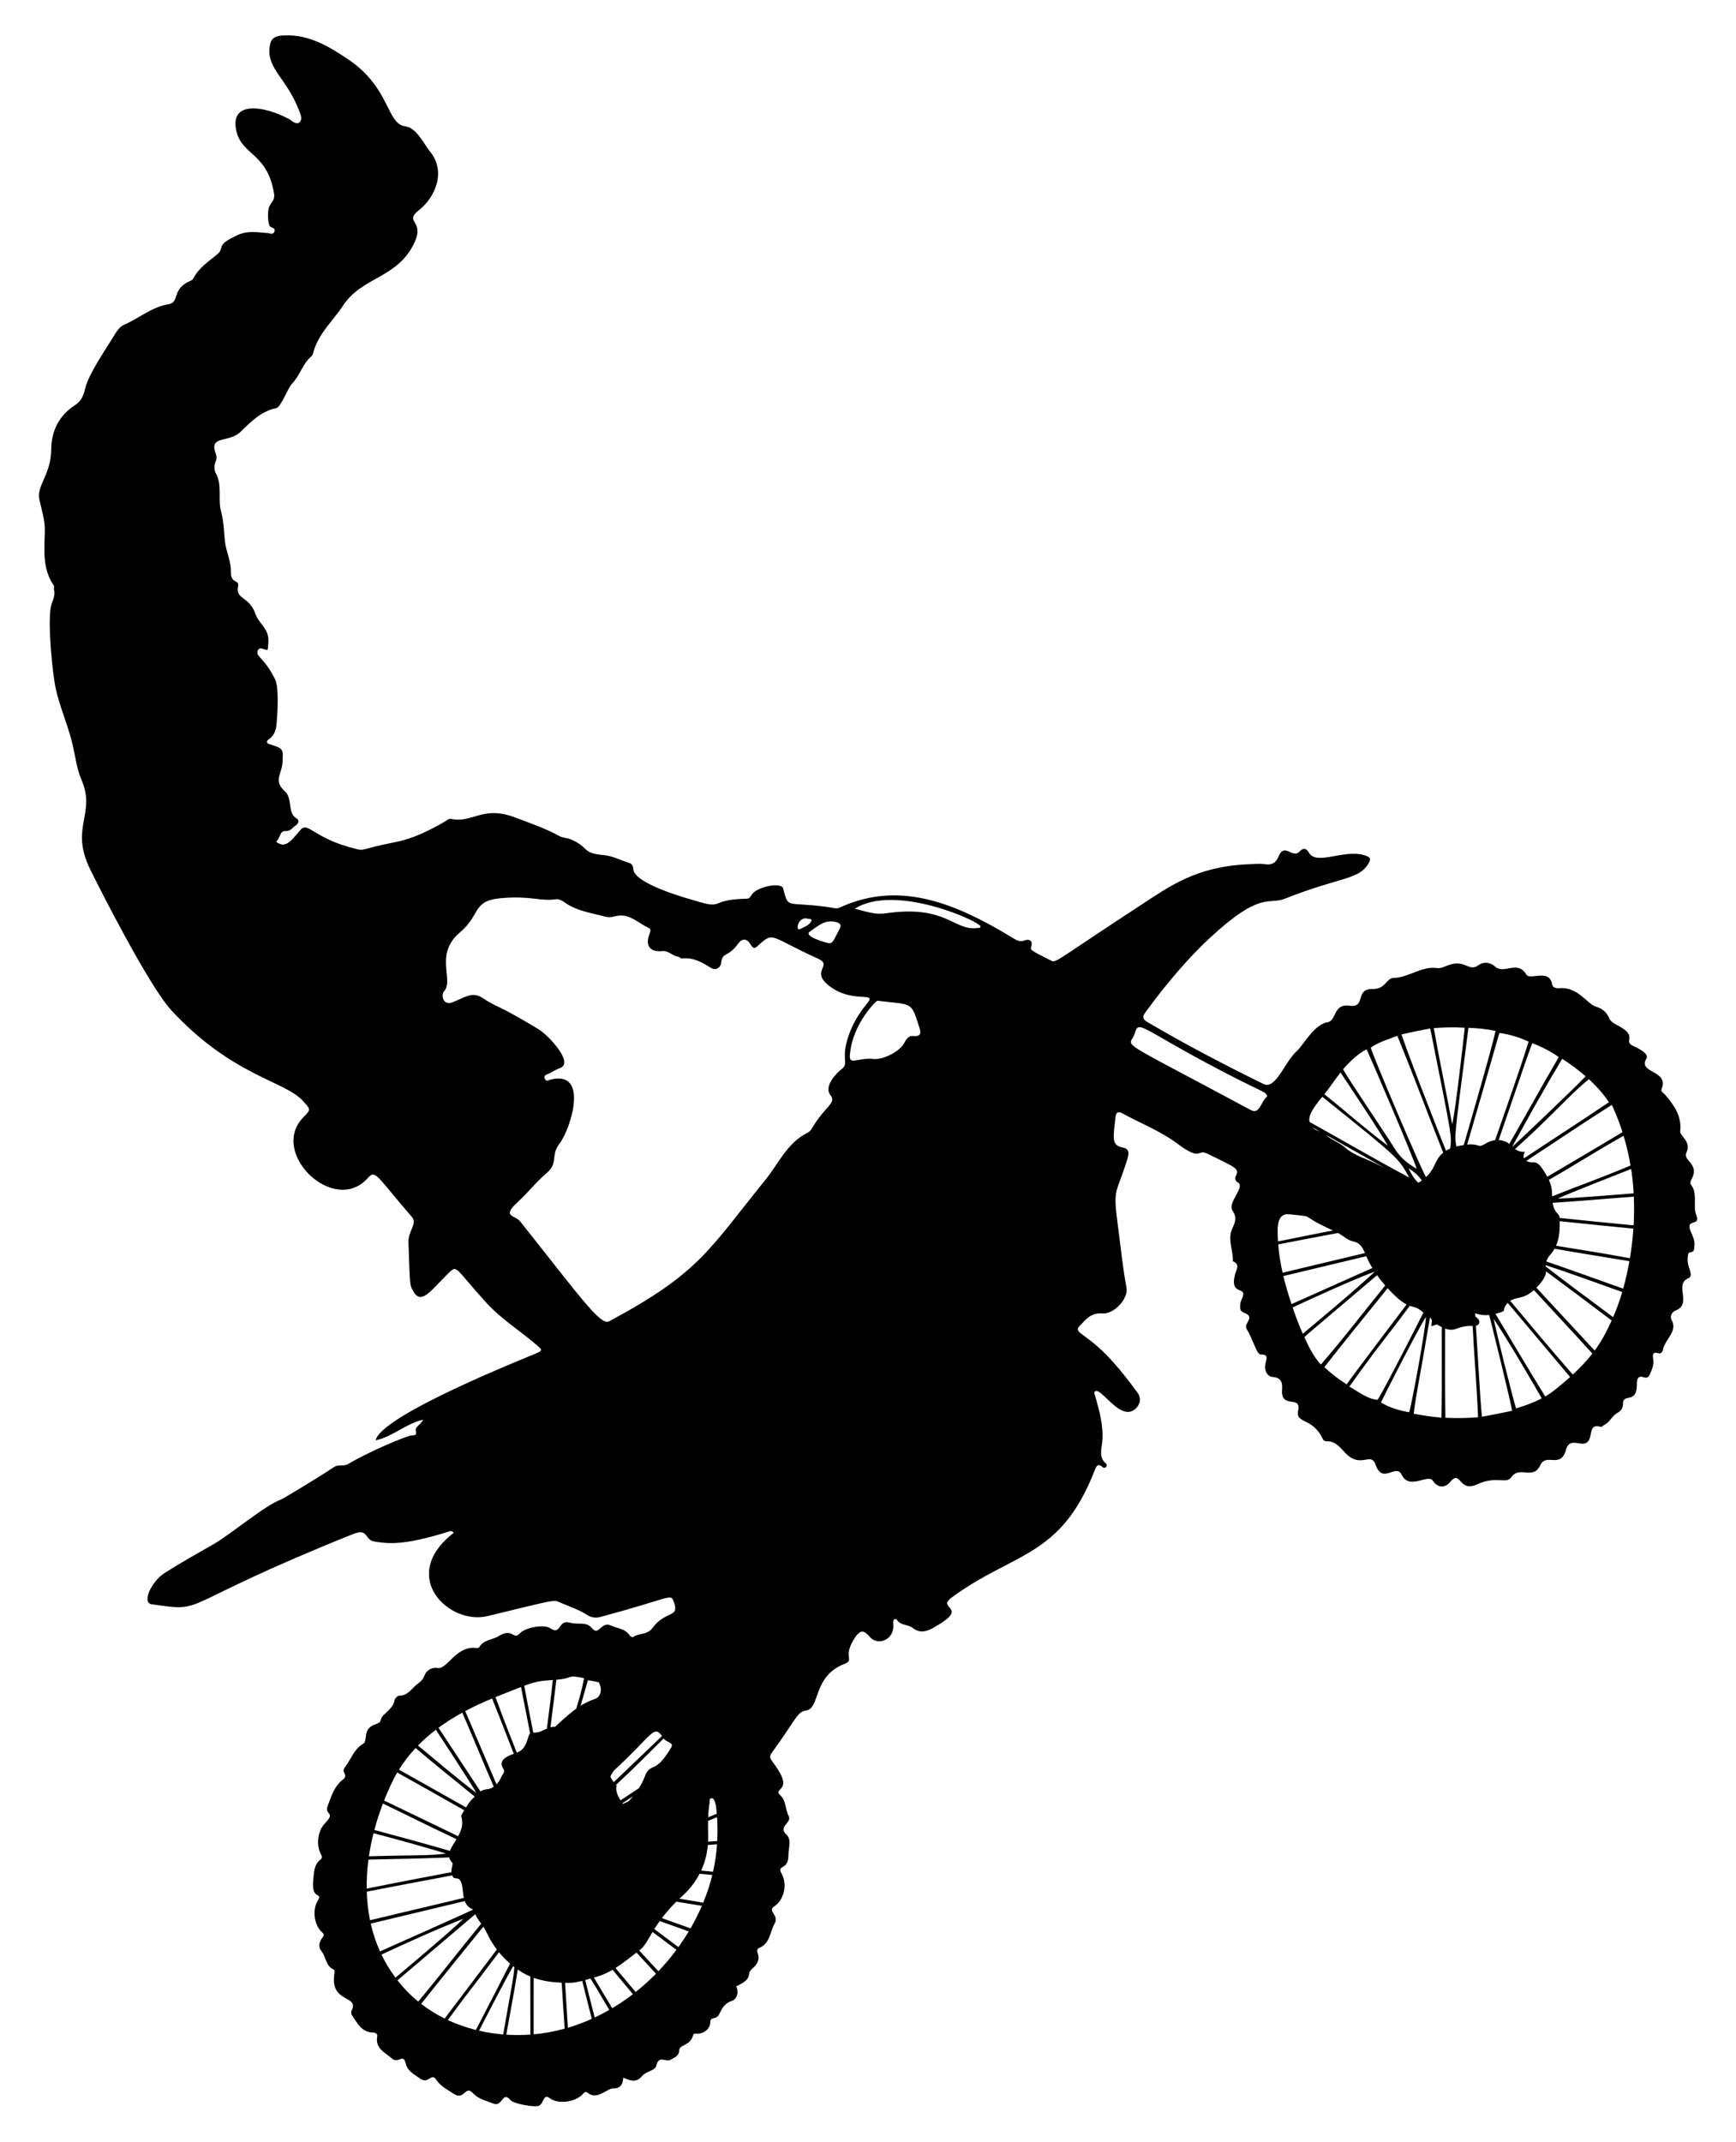 <?xml version="1.0" encoding="utf-8"?>

<!DOCTYPE svg PUBLIC "-//W3C//DTD SVG 1.1//EN" "http://www.w3.org/Graphics/SVG/1.1/DTD/svg11.dtd">
<svg version="1.1" id="Layer_1" xmlns="http://www.w3.org/2000/svg" xmlns:xlink="http://www.w3.org/1999/xlink" x="0px" y="0px"
	 viewBox="0 0 1341.523 1654.636" enable-background="new 0 0 1341.523 1654.636" xml:space="preserve">
<path d="M1310.888,938.937c-2.998-7.64,1.415-16.536-4.213-23.753c-0.825-1.058-0.159-2.943,0.674-4.479
	c6.232-11.499-7.27-13.994-4.153-20.312c4.165-8.444-5.236-12.606-4.797-16.499c1.299-11.538-4.716-20.059-11.705-28.147
	c-1.14-1.319-3.505-2.364-2.73-4.24c6.199-15.004-18.765-12.125-11.643-23.697c2.658-4.318-9.286-9.166-10.833-10.015
	c-6.874-3.775,3.752-6.83-9.367-14.45c-3.264-1.896-7.173-3.206-8.71-6.856c-2.032-4.826-5.445-7.376-10.293-8.811
	c-6.544-1.937-13.8-15.536-28.122-14.196c-1.966,0.184-5.079-0.263-5.471-2.701c-2.077-12.908-17.21-3.187-19.95-7.779
	c-7.009-11.748-17.169,0.225-24.345-6.322c-3.71-3.385-8.899-3.799-12.714-0.982c-8.059,5.95-10.092-6.049-25.758,0.95
	c-2.02,0.902-4.148,1.571-6.353,1.273c-12.112-1.639-21.78,7.378-33.502,7.654c-5.713,0.135-6.058,8.727-16.286,8.542
	c-13.888-0.251-4.774,14.706-17.591,12.893c-13.141-1.858-9.941,11.684-17.136,12.763c-10.376,1.556-19.131,18.261-23.691,22.211
	c-9.244,8.009-16.268,30.194-25.76,25.533c-30.441-14.946-60.476-30.646-89.726-47.831c-3.296-1.937-4.26-3.853-1.93-7.062
	c19.015-26.192,36.521-45.335,49.726-57.592c40.157-37.273,45.304-25.531,58.497-30.741c43.098-17.02,56.671-14.34,64.42-26.967
	c2.34-3.813,1.509-5.124-2.815-6.498c-16.124-5.123-37.316,8.384-43.204-2.205c-1.888-3.396-4.481-3.689-7.099-0.802
	c-5.645,6.225-11.728-7.801-16.559,4.467c-1.838,4.668-5.683,6.154-9.898,5.461c-4.522-0.744-8.869-0.159-13.292,0.012
	c-39.661,1.534-60.893,17.103-81.844,30.77c-63.677,41.541-66.576,45.524-69.93,43.874c-17.744-8.724-16.612-8.713-15.85-11.17
	c1.451-4.683-1.796-5.909-4.964-4.722c-3.898,1.461-6.446-0.087-9.343-1.851c-43.01-26.186-86.762-44.803-132.816-23.846
	c-5.46,2.484-2.009-0.366-31.767-2.095c-9.451-0.549-9.858-1.063-12.321-10.149c-0.416-1.535-0.314-3.09-2.129-3.87
	c-5.324-2.286-18.832,1.319-22.383,6.091c-1.138,1.53-1.606,3.507-4.235,3.558c-30.556,0.597-15.683,9.11-41.492,1.03
	c-1.007-0.315-45.505-12.176-46.05-23.826c-0.09-1.916-0.911-4.178-2.999-4.786c-6.75-1.965-12.875-5.548-20.228-6.167
	c-16.934-1.425-10.655-6.152-25.42-12.21c-2.719-1.116-6.005-1.041-8.516-2.436c-10.976-6.097-22.831-10.072-34.482-14.469
	c-25.129-9.482-32.841,5.014-49.622,1.099c-1.179-0.275-2.826,1.25-4.199,2.039c-11.94,6.854-24.198,13.14-37.781,15.854
	c-29.243,5.844-24.227,7.037-30.77,5.476c-32.826-7.831-37.182-21.472-43.111-14.908c-4.694,5.196-10.323,13.999-16.351,10.814
	c-0.816-0.431-3.145-1.128-1.995-2.179c2.566-2.346,2.281-7.88,6.529-7.584c4.249,0.297,5.712-2.966,8.311-4.616
	c1.46-0.927,3.056-3.718,0.094-5.394c-6.816-3.857-2.677-15.197-8.653-20.602c-9.374-8.48-2.388-13.251-1.901-22.661
	c0.543-10.483,0.503-10.525-9.936-13.792c-2.726-0.853-2.648-2.53-0.832-3.729c4.482-2.959,5.766-7.468,6.173-12.201
	c0.613-7.124,2.085-27.903-1.306-34.57c-9.089-17.869-15.588-17.091-13.007-22.37c1.744-3.567,7.365,2.273,7.592-1.242
	c0.288-4.456,1.098-8.703-1.202-13.184c-2.439-4.751-6.768-8.582-8.336-13.169c-4.867-14.236-15.65-11.175-13.546-21.421
	c1.198-5.835-5.811-1.654-5.549-11.511c0.218-8.209-3.746-15.472-4.598-23.567c-0.782-7.44-0.872-15.27-2.957-22.799
	c-2.676-9.66,1.195-20.327-4.192-29.904c-1.276-2.268-1.152-6.241-0.04-8.688c1.228-2.703,0.687-4.538-0.121-6.873
	c-4.705-13.602,10.456-7.511,19.343-16.118c8.096-7.841,15.933-15.97,27.642-18.338c3.598-0.728,9.186-15.874,12.158-18.883
	c6.283-6.36,8.148-15.403,14.904-21.125c0.837-0.709,1.338-2.012,1.632-3.135c3.755-14.358,15.047-24.114,22.788-35.927
	c14.96-22.828,42.552-21.021,55.485-49.166c7.776-16.923-8.638-15.294,3.398-24.801c12.415-9.807,21.508-29.996,7.945-45.894
	c-3.241-3.799-9.974-17.781-18.165-18.691c-15.387-1.709-11.334-29.698-45.039-52.183c-14.467-9.651-29.651-18.874-48.513-18.195
	c-8.362,0.301-11.359,2.395-11.876,10.759c-0.957,15.473,13.307,22.923,22.574,46.434c1.267,3.213,3.429,7.548,0.6,10.028
	c-2.487,2.18-5.743-1.375-8.421-2.791c-18.838-9.96-43.92-13.691-40.716,7.215c3.317,21.638,24.321,17.685,29.605,50.956
	c0.75,4.722-2.617,6.747-3.914,10.05c-1.321,3.362-1.089,13.758,0.977,15.177c1.493,1.025,4.197,1.003,3.152,3.815
	c-1.008,2.712-3.437,1.242-5.148,1.111c-7.691-0.59-15.283-2.064-22.866,1.362c-18.534,8.373-9.744,9.539-16.038,14.905
	c-6.672,5.688-14.315,10.373-18.454,18.61c-0.482,0.959-1.69,1.748-2.741,2.194c-14.192,6.017-7.897,16.499-16.39,17.846
	c-12.959,2.055-22.81,10.786-34.363,15.849c-3.561,1.56-5.678,4.809-7.676,8.085c-7.535,12.354-20.005,30.249-22.547,41.221
	c-1.296,5.596-3.141,9.811-7.947,12.926c-12.16,7.882-18.16,19.857-18.255,33.675c-0.14,20.291-11.658,28.272-9.151,39.457
	c1.798,8.025,4.383,15.822,4.158,24.356c-0.376,14.251-1.964,28.896,6.906,41.732c0.567,0.82-0.092,2.39,0.208,3.507
	c1.34,4.992-1.859,9.12-2.597,13.723c-2.225,13.869,1.385,51.342,4.066,63.111c3.185,13.983,9.047,27.11,12.485,40.985
	c2.381,9.609,3.386,19.782,7.23,28.75c11.513,26.86-9.129,36.418,6.605,68.962c6.341,13.116,45.629,90.593,62.824,109.149
	c47.573,51.339,87.752,54.307,102.026,70.357c5.582,6.277,6.05,6.293,0.087,12.325c-27.029,27.339,23.789,76.282,49.762,46.981
	c5.959-6.722,6.152-2.275,34.137,30.162c4.373,5.069-3.043,10.638-2.736,19.585c1.214,35.371,1.08,32.756,3.612,37.473
	c6.091,11.346,13.395,0.002,26.686-13.111c7.747-7.643,4.74-5.345,29.936,22.279c11.437,12.54,25.914,21.506,38.684,32.488
	c4.913,4.225,4.97,4.263-1.149,6.962c-7.083,3.124-118.917,47.321-123.138,66.813c13.305-2.908,23.14-12.76,36.615-15.922
	c-1.626,3.911-6.309,5.422-5.57,8.34c1.109,4.383-1.297,3.483-3.572,3.814c-4.192,0.61-31.912,12.09-48.605,22.009
	c-3.724,2.213-7.46,0.013-10.975,2.368c-14.029,9.395-39.986,24.724-40.746,24.995c-12.571,4.491-39.027,26.961-52.268,34.541
	c-12.892,7.38-25.872,14.605-38.364,22.669c-9.558,6.171-17.619,22.733-9.452,23.873c44.297,6.185,13.93,2.615,155.429-54.261
	c12.163-4.889,8.745,4.533,16.5,5.738c9.972,1.551,21.447,3.561,56.482-7.359c1.589-0.495,3.247-1.429,4.882,0.661
	c-43.224,33.435-3.79,71.546,26.063,64.328c52.204-12.623,50.908-12.717,55.367-10.807c7.28,3.118,14.889,5.575,21.585,9.888
	c3.511,2.261,7.029,2.468,10.788,1.457c54.799-14.744,53.715-18.194,56.152-11.841c5.044,13.15-6.011,6.393-16.581,20.707
	c-3.79,5.133-10.342,3.642-14.883,6.827c-0.37,0.259-1.996-0.536-2.433-1.225c-3.359-5.299-9.479-5.398-14.392-7.675
	c-8.249-3.823-9.189,8.847-14.991,1.854c-4.373-5.27-10.63-2.275-16.809-4.094c-9.612-2.829-6.38,10.213-15.393,4.223
	c-4.871-3.237-19.445-0.439-23.359,4.009c-5.06,5.751-5.368-4.734-16.341,2.118c-4.925,3.075-11.827,2.694-15.115,8.647
	c-0.254,0.46-1.469,0.647-2.185,0.555c-15.737-2.018-22.371,16.645-29.917,15.47c-4.724-0.735-8.651,1.829-10.119,5.697
	c-1.182,3.115-2.905,4.731-5.307,6.481c-4.544,3.311-7.265,9.249-14.215,9.13c-1.249-0.021-3.395,2.163-3.656,3.597
	c-1.008,5.524-5.365,8.233-8.811,11.765c-3.197,3.277-0.237,4.988-5.787,6.728c-10.701,3.354-5.688,12.875-9.697,15.166
	c-7.016,4.011-9.274,11.85-13.888,17.805c-3.821,4.932,3.524,5.744-2.02,10.084c-6.635,5.195-8.728,12.956-11.527,20.298
	c-2.66,6.979,6.725,4.214-2.019,13.219c-5.8,5.973-7.028,17.043-2.891,24.446c0.931,1.666,0.507,2.716-0.614,3.576
	c-5.082,3.898-4.892,9.823-5.496,15.179c-1.956,17.336,7.923,9.153,3.319,16.762c-4.268,7.053-2.719,18.86,3.404,24.194
	c2.08,1.812,1.142,3.014,0.098,4.447c-2.34,3.211-3.204,7.074-0.716,9.955c3.844,4.452,3.245,11.81,9.722,14.442
	c0.469,0.191,0.645,1.818,0.497,2.7c-3.991,23.838,19.527,16.527,13.213,29.057c-0.449,0.89-0.309,2.564,0.258,3.401
	c4.152,6.12,7.446,13.413,16.514,13.525c1.989,0.025,3.394,1.25,3.084,2.842c-1.836,9.453,5.938,12.446,11.214,17.092
	c5.38,4.738,8.726-4.75,10.954,4.388c1.375,5.637,6.636,8.073,10.928,11.206c6.697,4.888,8.487-5.111,12.522,0.955
	c3.4,5.111,8.798,7.763,13.727,10.946c8.139,5.256,8.57-7.203,14.541-0.653c4.308,4.725,10.521,5.902,16.117,8.173
	c6.744,2.737,6.719-10.413,12.962-2.736c2.255,2.773,18.645,5.746,21.862,4.367c4.047-1.734,3.39-9.828,8.514-5.861
	c6.453,4.994,20.344,2.985,25.808-3.534c1.15-1.372,2.182-1.65,3.456-0.625c7.391,5.947,15.106-3.563,19.722-3.44
	c5.232,0.139,7.502-2.763,7.773-8.301c6.885,3.15,10.729,3.359,14.578-1.255c3.243-3.887,10.141-4.009,10.99-8.065
	c1.74-8.316,7.475-2.503,10.704-4.366c2.942-1.698,6.821-2.825,6.951-7.311c0.144-4.982,8.613-3.071,10.847-12.087
	c0.278-1.12,1.908-0.912,3.153-0.888c5.246,0.099,9.988-3.903,10.048-8.847c0.057-4.748,4.469-1.511,6.748-6.023
	c2.298-4.552,4.098-8.628,10.005-10.509c3.688-1.175,5.522-6.435,3.266-11.193c14.071-6.452,7.107-9.071,12.357-13.632
	c3.465-3.011,6.179-6.676,4.255-11.878c-0.547-1.479-0.723-3.435,1.125-4.166c8.569-3.389,8.212-12.397,11.938-18.806
	c3.815-6.563-5.966-9.5-0.27-13.281c7.695-5.109,10.326-17.224,5.599-25.423c-3.998-6.932,5.397-2.273,5.32-13.856
	c-0.036-5.466,2.682-12.305-1.459-16.08c-7.041-6.418,4.557-9.055,1.617-14.612c-2.685-5.076-1.767-11.836-6.643-16.123
	c-1.919-1.687-1.396-2.915,0.184-4.374c4.611-4.256,2.372-9.944-6.69-22.365c-1.615-2.213-1.449-3.555,0.098-5.695
	c19.723-27.289,19.529-31.732,26.653-32.823c10.952-1.678,4.916-26.566,29.699-36.052c8.191-3.134-2.391-5.213,8.41-20.839
	c4.53-6.554,7.43-4.134,11.13,0.133c5.473,6.312,16.445,3.152,17.954-6.268c0.279-1.739,0.091-3.556,0.087-5.337
	c-0.006-2.552,1.952-2.925,2.938-1.48c2.978,4.363,8.461,3.228,11.92,5.97c5.467,4.336,10.575,3.062,15.924,0.083
	c29.989-16.699,1.777-14.204,14.365-23.494c47.956-35.389,84.084-30.316,110.442-98.095c1.081-2.779,2.18-6.164,6.15-2.682
	c2.159,1.894,4.265-1.295,2.642-2.663c-5.558-4.685-3.52-10.753-2.924-16.407c1.306-12.387-2.149-23.989-5.345-35.661
	c-0.354-1.293-1.468-2.851-0.109-3.827c4.664-3.349,19.709,24.026,31.185,13.528c3.897-3.564,4.491-8.42,1.557-12.46
	c-7.416-10.21-15.262-20.142-24.079-29.202c-16.541-16.998-25.621-17.086-20.739-22.222c4.826-5.076,8.804-10.521,17.589-9.788
	c9.205,0.768,20.248-11.558,18.736-19.685c-3.011-16.179-4.563-32.548-6.753-48.831c-3.951-29.382-1.029-23.373,7.2-50.085
	c1.187-3.853,2.467-8.495-3.132-9.521c-9.164-1.679-7.64-7.262-5.749-24.031c0.356-3.157,2.14-4.15,4.95-2.594
	c14.173,7.847,29.433,13.624,42.609,23.434c19.53,14.542,14.852,3.62,23.682,8.011c21.22,10.553,24.705,11.198,21.779,16.791
	c-1.017,1.944-0.803,4.099,1.299,5.185c6.535,3.378-8.357,15.746-3.907,22.048c3.583,5.074,1.92,8.977-0.367,14.024
	c-3.651,8.061,0.921,16.569,0.571,24.934c5.977,2.535,2.621,6.412,1.668,10.184c-4.482,17.744,10.568,7.862,5.232,18.926
	c-1.07,2.219-1.326,4.367-1.237,6.855c0.172,4.793,5.94,3.538,6.888,6.774c0.998,3.404-4.22,6.219-1.684,10.015
	c3.943,5.901,7.653,19.475,10.556,19.33c6.686-0.335,4.439,3.788,3.744,6.999c-1.114,5.152,1.219,10.01,5.859,10.362
	c6.347,0.481,7.394,4.437,6.997,9.399c-1.292,16.134,15.119,3.879,12.4,16.628c-2.213,10.373,11.302,4.779,19.255,22.242
	c0.328,0.722,1.689,1.444,2.522,1.392c7.448-0.471,11.371,5.716,15.44,9.723c11.57,11.393,19.067-2.014,22.719,8.479
	c5.399,15.513,15.621-1.542,20.12,7.702c5.895,12.113,20.436-1.044,24.049,4.537c3.534,5.459,9.193,6.021,13.306,1.084
	c8.584-10.3,6.316,8.383,20.932,1.732c15.377-6.997,22.337,0.221,26.45-5.554c6.518-9.151,16.695,2.718,22.447-9.368
	c4.585-9.635,15.593,3.2,19.713-11.634c3.554-12.796,15.509,2.274,18.726-10.151c1.217-4.701,0.876-10.033,8.353-7.639
	c0.591,0.189,1.569-1.067,2.445-1.49c4.235-2.043,6.165-6.955,9.671-8.992c3.585-2.083,4.911-3.943,4.898-7.588
	c-0.03-8.352,11.063,0.92,10.759-15.402c-0.065-3.462,0.968-6.395,5.079-4.959c3.327,1.162,4.203-0.562,5.198-2.811
	c1.445-3.265,2.708-6.47,2.435-10.271c-0.181-2.519-1.912-7.336,4.337-5.308c1.184,0.384,2.682-1.001,2.962-2.479
	c1.596-8.43,11.648-14.54,6.927-23.09c-1.969-3.566,0.747-6.712,2.739-7.464c13.5-5.096-1.281-20.064,10.007-25.017
	c5.02-2.203-1.525-8.639-0.373-16.216c0.233-1.53-0.043-3.7,1.958-3.842c3.417-0.243,2.845-2.724,3.137-4.711
	c0.644-4.377-1.506-8.073-3.031-11.935C1302.411,941.031,1314.434,947.975,1310.888,938.937z M646.063,712.37
	c3.306,0.876,4.378,2.249,2.731,5.352c-5.011,9.441-5.057,11.578-9.184,10.843c-1.699-0.385-19.033-5.2-13.778-8.801
	C631.913,715.597,637.501,710.101,646.063,712.37z M622.849,709.508c1.703,0.573,5.064,0.085,4.186,1.995
	c-1.533,3.333-5.547,4.693-8.823,6.331C614.847,719.517,616.073,709.374,622.849,709.508z M412.389,1571.714
	c-0.058-14.548,0.005-29.095,0.03-43.641c6.999,2.496,14.265,3.416,21.645,3.756c0.666,11.846,1.514,23.68,2.286,35.517
	C428.537,1569.505,420.529,1570.985,412.389,1571.714z M307.157,1529.991c0.343-0.293,59.792-50.833,60.15-51.104
	c1.075,2.709,2.826,5.039,4.547,7.363c-22.319,27.198-32.625,41.102-48.681,60.133
	C316.888,1541.246,311.754,1535.881,307.157,1529.991z M462.653,1299.735c2.541,3.921,2.527,11.038-2.974,12.874
	c-3.984,1.33-7.613,3.14-11.014,5.262c1.881-6.575,3.762-13.15,5.65-19.722C457.129,1298.505,459.911,1299.044,462.653,1299.735z
	 M550.024,1389.343c2.978-0.07,3.529,7.975,3.904,11.932c-2.222,0.938-4.446,1.871-6.678,2.783
	c0.158-3.882,0.498-7.757,1.163-11.612C548.619,1391.247,547.725,1389.397,550.024,1389.343z M412.076,1338.551
	c-2.377-12.036-4.767-24.07-6.976-36.137c10.414-3.865,14.54-3.917,22.082-4.416c-1.287,12.531-3.025,25.012-4.552,37.513
	C418.734,1337.211,416.268,1338.975,412.076,1338.551z M409.629,1339.125c-2.384,2.63-1.713,11.693-10.28,15.002
	c-5.651-14.256-11.223-28.546-16.45-42.957c0.001,0,19.731-7.813,19.732-7.813C404.985,1315.273,407.312,1327.197,409.629,1339.125z
	 M397.017,1354.969c-6.672,2.324-11.901,5.559-8.118,11.442c1.76,2.738-0.628,4.399-1.508,6.454
	c-0.924,2.158-2.178,4.116-3.704,5.696c-0.425-1.001-22.796-53.486-24.184-56.575c6.759-3.594,13.726-6.803,20.8-9.748
	C385.995,1326.43,391.508,1340.699,397.017,1354.969z M381.554,1380.38c-4.397,3.039-6.25,1.073-10.258,3.657
	c-0.756-1.204-31.821-48.272-32.419-49.181c5.162-3.808,10.955-7.586,18.389-11.663
	C364.494,1339.819,374.476,1364.171,381.554,1380.38z M368.051,1385.183c-15.5-11.589-30.066-24.345-45.043-36.586
	c4.304-4.398,8.949-8.469,13.823-12.204C337.491,1337.394,365.682,1380.307,368.051,1385.183z M321.173,1350.514
	c17.409,14.894,29.868,24.537,45.687,37.565c-2.19,2.274-3.241,2.605-6.738,8.32c-17.315-9.655-34.501-19.543-51.824-29.179
	C312.012,1361.244,316.353,1355.665,321.173,1350.514z M358.768,1398.631c-1.505,2.48-2.586,3.743-2.274,4.807
	c1.74,5.934,0.044,10.627-2.48,15.212c-19.04-9.242-38.113-18.42-57.195-27.575c2.585-6.538,6.45-15.342,10.131-21.637
	C324.28,1379.068,341.512,1388.87,358.768,1398.631z M352.705,1420.924c-3.205,5.38-4.285,7.041-5.033,9.059
	c-19.384-5.622-38.876-10.894-58.37-16.168c1.84-6.918,4.064-13.74,6.609-20.404C310.81,1400.505,329.905,1410.201,352.705,1420.924
	z M344.618,1431.988c-12.834,1.914-22.603,1.077-59.534,2.182c0.882-5.986,2.083-11.948,3.569-17.849
	C307.389,1421.256,326.059,1426.453,344.618,1431.988z M284.728,1436.724c22.697-0.509,40.76-0.772,62.417-1.699
	c0.284,1.326,0.959,2.67,2.228,3.974c1.185,1.217-1.018,4.576-0.477,7.422c-43.029,8.116-65.525,12.709-65.525,12.709
	C283.268,1451.685,283.744,1444.191,284.728,1436.724z M283.423,1461.496c22.02-4.347,44.105-8.386,66.155-12.599
	c1.102,5.384,6.403-2.564,7.907,10.53c0.266,2.314,0.457,4.682,0.949,6.896c-25.427,5.977-72.487,17.266-72.487,17.266
	C284.465,1476.334,283.651,1468.943,283.423,1461.496z M359.143,1468.771c1.046,2.776,2.921,5.117,6.526,6.525
	c-6.448,3.222-71.008,31.912-72.008,32.347c-3.133-6.959-5.493-14.146-7.159-21.481
	C310.719,1480.364,334.943,1474.611,359.143,1468.771z M294.801,1510.096c20.909-9.681,41.874-19.276,63.326-27.689
	c-9.76,9.76-51.536,44.705-52.536,45.53C301.337,1522.217,297.757,1516.252,294.801,1510.096z M325.464,1548.204
	c15.832-20.033,32-39.8,48.03-59.67c2.993,4.369,3.922,8.998,10.458,17.653c-0.552,0.72-40.322,53.332-40.322,53.332
	C337.234,1556.352,331.143,1552.585,325.464,1548.204z M385.59,1508.271c2.578,3.156,5.435,6.081,8.601,8.794
	c-8.712,17.144-17.652,34.158-26.431,51.275c-7.469-1.867-14.739-4.406-21.676-7.637
	C363.518,1536.62,361.811,1540.182,385.59,1508.271z M370.18,1568.918c0.798-1.563,22.083-42.986,26.431-49.869
	c0.289,0.227,0.572,0.459,0.866,0.683c-0.496,7.294-0.714,7.343-8.627,52.068C382.553,1571.282,376.306,1570.323,370.18,1568.918z
	 M400.11,1521.642c1.536,1.071,4.692,3.318,9.739,5.432c-0.115,14.946,0.081,29.892,0.028,44.838
	c-6.202,0.439-12.433,0.463-18.629,0.064C393.448,1559.272,397.736,1537.03,400.11,1521.642z M436.67,1531.926
	c3.428,0.102,6.404,0.245,13.234-1.512c2.396,9.8,4.944,19.565,7.397,29.352c-6.003,2.701-12.172,5.005-18.474,6.871
	C438.821,1566.56,437.073,1538.15,436.67,1531.926z M452.26,1529.78c1.352-0.379,2.702-0.777,4.051-1.169
	c3.02,4.724,6.103,9.852,14.512,24.25c-3.681,2.111-7.441,4.07-11.271,5.87C454.682,1539.388,453.987,1537.097,452.26,1529.78z
	 M458.922,1527.868c2.458-0.68,7.277-1.821,14.476-6.04c5.209,6.304,10.413,12.611,15.703,18.836
	c-5.127,3.937-10.471,7.571-16.001,10.866C468.362,1543.65,463.639,1535.761,458.922,1527.868z M475.615,1520.479
	c5.682-3.592,10.926-7.86,16.255-11.923c5.025,5.439,10.041,10.886,15.048,16.339c-4.946,5.024-10.192,9.747-15.703,14.12
	C485.995,1532.854,480.801,1526.67,475.615,1520.479z M508.815,1522.939c-4.982-5.292-9.947-10.596-14.825-15.981
	c4.214-3.142,6.494-8.003,10.288-14.333c6.161,4.59,12.314,9.191,18.46,13.803C518.448,1512.204,513.792,1517.724,508.815,1522.939z
	 M505.635,1490.382c1.33-2.114,2.734-4.163,4.182-6.173c7.494,2.62,14.966,5.307,22.435,8c-2.485,4.143-5.15,8.19-7.984,12.125
	C518.044,1499.701,511.828,1495.057,505.635,1490.382z M511.48,1481.943c3.417-4.509,7.149-8.752,11.203-12.74
	c6.559,1.158,13.144,2.174,19.725,3.209c-2.564,5.955-5.497,11.779-8.766,17.434C526.257,1487.205,518.873,1484.562,511.48,1481.943
	z M525.05,1466.952c3.219-2.998,10.245-8.978,15.613-19.324c3.259,0.326,6.518,0.647,9.778,0.966
	c-1.699,6.993-3.942,13.943-7.033,21.448C531.945,1467.924,534.593,1468.597,525.05,1466.952z M551.031,1446.078
	c-3.059-0.295-6.119-0.593-9.178-0.891c2.806-6.106,4.515-12.685,5.135-19.74c2.371-0.187,4.742-0.37,7.114-0.549
	C553.61,1432.028,552.59,1439.108,551.031,1446.078z M554.254,1422.368c-2.363,0.191-4.727,0.372-7.093,0.54
	c0.302-5.996-0.165-7.575,0.008-16.163c2.318-0.942,4.641-1.874,6.977-2.77C554.456,1408.685,554.578,1416.027,554.254,1422.368z
	 M481.343,1393.733c-0.13-0.187-0.254-0.373-0.382-0.559c2.739-1.801,5.477-3.602,8.21-5.411
	C484.743,1393.153,485.85,1391.426,481.343,1393.733z M518.734,1349.984c-13.031,22.229-15.879,10.51-20.599,22.891
	c-1.187,3.112-2.715,6.003-4.47,8.743c-4.729,3.101-9.45,6.215-14.171,9.331c-1.713-2.75-3.033-5.574-3.33-8.906
	c-0.089-0.996,0.715-1.887-0.11-3.016c14.802-13.77,30.113-29.344,36.779-35.867
	C514.698,1346.155,521.028,1346.071,518.734,1349.984z M511.559,1341.272c0,0-37.27,35.625-37.272,35.627
	c-1.589-1.994-2.362-3.392-2.521-4.527c0.736-1.332,1.471-2.664,2.209-3.994C504.74,1339.997,505.046,1332.385,511.559,1341.272z
	 M451.337,1296.52c-1.954,10.493-3.22,14.024-6.02,23.581c-6.496,4.615-16.424,14.061-16.424,14.061
	c-1.225-0.095-2.385,0.065-3.508,0.362c1.502-12.248,3.01-24.495,4.58-36.734C444.782,1296.497,436.763,1293.605,451.337,1296.52z
	 M650.024,826.307c-2.024,1.487-14.185,12.426-8.186,19.96c4.849,6.09-4.764,8.768-14.137,25.152c-0.858,1.5-2.208,3.05-3.718,3.792
	c-15.713,7.722-22.269,23.726-32.462,36.291c-44.233,54.531-50.81,71.806-120.838,109.347c-6.681,3.582-22.673-19.308-68.588-77.036
	c-4.366-5.487-14.906-3.279-1.782-15.321c7.731-7.094,14.16-15.448,22.189-22.276c9.279-7.89,2.617-13.27,9.966-22.807
	c8.251-10.708,23.08-56.157-6.363-49.507c-1.802,0.407-3.929,2.238-5.045-0.377c-1.303-3.057,1.779-3.275,3.55-4.251
	c2.713-1.495,5.313-3.024,8.297-4.178c10.894-4.21-9.598-25.626-16.689-29.894c-34.718-20.896-30.281-15.618-43.721-24.411
	c-7.655-5.008-13.872,0.172-22.919,3.62c-7.187,2.739-9.085-5.645-6.361-8.629c7.772-8.513-7.81-28.422,12.013-45.205
	c16.711-14.148,9.362-24.685,32.115-26.664c22.832-1.986,30.228,2.619,42.101,0.859c2.169-0.322,4.661,0.825,6.652,2.267
	c9.638,6.98,21.266,8.329,32.293,11.35c3.367,0.923,6.621-0.687,9.936-0.984c9.305-0.833,15.482,6.227,23.131,9.573
	c1.937,0.847,1.085,2.893,0.404,4.719c-3.375,9.046,0.424,14.062,9.979,13.119c4.787-0.472,7.734,3.691,12.06,4.289
	c1.12,0.155,2.209,1.511,3.209,1.398c8.478-0.962,15.214,2.871,22.044,7.132c3.906,2.437,7.629,0.399,8.193-4.145
	c1.01-8.135,5.574-3.972,12.606-13.847c3.616-5.076,7.102-4.952,10.339,0.498c2.342,3.941,4.234,1.628,6.056-0.046
	c11.835-10.868,8.989-5.98,45.65,10.489c11.819,5.31-4.871,9.076,7.018,19.618c17.996,15.957,38.954,5.378,31.439,14.558
	c-5.431,6.634-10.13,13.738-13.329,21.741C648.341,818.479,657.097,821.112,650.024,826.307z M705.208,800.407
	c-3.005-0.308-5.079,2.741-6.48,5.457c-3.338,6.474-16.367,13.095-23.55,12.312c-12.667-1.382-19.898,5.9-18.268-4.429
	c2.174-22.634,20.037-40.694,21.167-40.558c27.36,3.284,25.728,0.285,32.019,19.538
	C711.577,797.258,712.769,801.183,705.208,800.407z M757.688,715.804c-0.258,1.579-1.809,1.088-2.908,1.215
	c-18.099,2.085-23.469-18.252-70.728-11.339c-8.28,1.211-15.688-1.752-23.478-3.622
	C692.053,682.114,758.248,712.375,757.688,715.804z M1168.553,1089.974c-7.761,1.644-15.552,3.155-23.343,4.621
	c-1-9.525-1.152-13.267-4.69-70.26c2.299-0.371,4.902-3.724-0.427-7.21c-0.047-0.832-0.085-1.665-0.129-2.497
	c3.852,1.378,7.41,1.687,10.836,1.347C1151.082,1016.985,1165.682,1075.35,1168.553,1089.974z M1154.304,1019.189
	c8.047,11.068,35.212,57.601,37.103,61.202c-6.339,3.229-13.005,5.747-19.848,7.717
	C1169.06,1080.445,1155.969,1027.77,1154.304,1019.189z M1113.839,1095.262c-7.169-0.593-14.308-1.644-21.373-3.036
	c2.227-17.562,3.254-19.409,12.545-74.185c2.873,1.802,0.655,4.329,1.211,6.575c5.795-1.741,2.836-1.878,7.957,0.78
	C1114.284,1073.594,1114.233,1082.855,1113.839,1095.262z M998.909,1010.129c20.915-9.684,41.885-19.286,63.34-27.709
	c0.016,0.024,0.032,0.047,0.048,0.071c-10.876,10.851-54.554,47.164-55.555,47.971
	C1003.824,1023.86,1001.261,1017.052,998.909,1010.129z M998.044,1007.551c-2.388-7.21-4.528-14.278-6.304-21.676
	c21.355-5.112,42.716-10.188,64.062-15.322c1.388,3.162,2.965,6.192,4.713,9.103
	C1059.165,980.274,998.044,1007.551,998.044,1007.551z M1021.819,847.364c60.698,48.674,58.759,47.379,67.15,62.366
	c-25.954-13.818-51.33-28.681-77.024-42.961C1011.154,862.863,1012.654,858.405,1021.819,847.364z M1072.38,885.113
	c-16.84-12.591-32.569-26.568-48.93-39.754c4.358-5.337,8.173-11.325,12.431-16.757
	C1037.787,831.288,1069.172,878.509,1072.38,885.113z M1262.448,921.972c-1,0.09-50.376,4.157-58.747,4.035
	c7.525-3.54,55.775-22.48,56.777-22.853C1261.439,909.375,1262.088,915.659,1262.448,921.972z M1260.018,900.47
	c-19.973,8.518-40.46,15.785-60.621,23.842c-0.057-2.578,0.269-6.706-2.497-12.729c24.388-14.018,34.385-20.914,57.747-34.084
	C1257.296,886.371,1258.811,893.344,1260.018,900.47z M1039.45,886.612c-4.589-4.087-10.474-5.753-14.802-9.773
	c64.643,36.294,42.6,23.758,34.489,20.257C1052.409,894.191,1044.817,891.391,1039.45,886.612z M1177.677,894.936
	c-0.607-1.354-0.392-3.087,0.758-5.1c-3.13,0.357-5.505-0.569-7.636-2.144c28.026-24.91,42.888-42.77,57.105-53.887
	c5.747,5.377,11.094,11.198,15.404,17.789C1221.579,866.257,1199.532,880.436,1177.677,894.936z M1168.747,885.94
	c-0.031-0.03-0.063-0.06-0.094-0.09c12.456-22.827,25.192-45.507,38.544-67.819c6.339,4.073,12.427,8.561,18.144,13.479
	C1216.252,841.293,1171.731,883.312,1168.747,885.94z M1166.341,883.745c-2.374-1.804-5.248-2.783-8.205-2.95
	c22.056-64.048,20.031-58.873,25.94-74.792c7.273,2.651,14.145,6.251,20.47,10.694
	C1191.527,838.883,1179.234,861.486,1166.341,883.745z M1155.371,880.877c-7.153,0.81-9.202,5.561-13.217,4.123
	c-2.798-1.002-5.616-1.026-8.359-0.719c8.427-28.688,16.594-57.46,24.849-86.203c7.85,0.992,15.449,3.362,22.617,6.695
	C1173.223,830.339,1164.107,855.535,1155.371,880.877z M1131.124,884.668c-1.868,0.319-4.06,0.71-5.653,1.103
	c-1.472-7.911-2.155-3.389,9.282-91.662c7.021,0.178,14.027,0.963,20.914,2.34C1153.45,808.353,1131.425,883.665,1131.124,884.668z
	 M1122.207,868.686c-4.532-24.824-9.865-49.501-14.219-74.355c7.954-0.696,15.952-0.77,23.921-0.326
	C1131.737,795.829,1125.089,856.509,1122.207,868.686z M1120.661,887.358c-1.132,0.482-2.226,1.034-3.262,1.677
	c-0.433-1-25.277-63.475-34.383-89.787c7.347-1.807,14.782-3.273,22.232-4.636C1122.156,879.499,1121.917,877.002,1120.661,887.358z
	 M1115.256,890.567c-6.875,5.592-5.355,11.287-13.236,18.839c-3.062-4.016-41.495-94.459-42.733-100.011
	c6.162-4.355,13.568-6.384,20.514-9.139C1091.962,829.854,1102.241,857.72,1115.256,890.567z M1098.767,912.072
	c-0.853,0.585-1.882,1.244-2.82,1.669c-3.269-3.013-5.579-7.029-7.377-11.15C1092.453,905.176,1096.218,908.195,1098.767,912.072z
	 M1019.739,874.085c-2.344-0.654-4.216-1.722-5.553-3.096C1016.037,872.02,1017.89,873.05,1019.739,874.085z M996.415,938.15
	c22.5,2.419,5.214-0.349,33.631,12.52c-16.3,3.084-35.708,7.233-42.408,8.402C987.114,949.581,985.984,937.028,996.415,938.15z
	 M987.784,961.42c15.37-3.034,30.772-5.919,46.172-8.816c4.506,2.467,7.453,5.731,12.305,6.663c4.557,0.875,6.812,4.563,8.524,8.856
	c-14.512,3.384-63.574,15.19-63.635,15.204C989.526,976.123,988.333,968.828,987.784,961.42z M1086.976,1007.824
	c-1.745,2.277-40.867,53.908-46.323,61.74c-6.132-3.896-11.938-8.324-17.256-13.301c16.058-20.532,32.539-40.73,48.931-60.994
	C1076.974,1000.315,1082.022,1005.322,1086.976,1007.824z M1089.425,1008.866c3.547,1.276,5.012,0.553,10.567,5.229
	c-0.507,1.001-31.896,62.834-35.477,67.392c-8.161-0.637-14.767-6.413-21.773-10.161
	C1066.075,1038.541,1065.599,1040.872,1089.425,1008.866z M1101.93,1017.426c-0.411,9.965-10.298,64.057-12.931,73.688
	c-7.628-1.333-15.197-3.466-21.833-7.598C1071.705,1074.192,1096.214,1026.094,1101.93,1017.426z M1116.752,1026.49
	c8.739,2.905,8.529-2.348,21.259-2.098c1.138,23.55,3.267,47.038,4.177,70.587c-8.398,0.667-16.826,0.829-25.239,0.385
	C1116.564,1072.405,1116.717,1049.445,1116.752,1026.49z M1185.347,996.739c0.936,1.012,44.008,47.583,45.183,49.04
	c-4.544,5.802-9.681,11.162-15.136,16.208c-16.435-18.706-32.328-37.88-48.337-56.956
	C1172.273,1001.615,1176.923,1004.142,1185.347,996.739z M1232.301,1043.454c-0.001-0.001-45-48.574-45-48.574
	c2.979-3.062,7.657-8.418,7.383-12.669c16.979,12.581,33.904,25.242,50.763,37.994
	C1241.353,1029.288,1237.411,1036.546,1232.301,1043.454z M1194.332,978.371c0.005-0.299,0.024-0.593,0.047-0.886
	c19.922,6.396,39.508,13.781,59.237,20.743c-1.954,6.607-4.304,13.095-7.033,19.421
	C1229.12,1004.625,1211.56,991.705,1194.332,978.371z M1254.361,995.605c-19.812-6.999-39.538-14.213-59.42-21.003
	c1.401-4.402,3.513-4.8,6.335-9.812c28.613,4.908,57.87,9.582,57.87,9.582C1257.887,981.446,1256.333,988.523,1254.361,995.605z
	 M1202.435,962.463c2.611-5.898,3.002-12.348,2.816-18.993c18.992,1.984,37.988,3.965,56.996,5.78
	c-0.527,7.66-1.439,15.289-2.707,22.831C1249.278,970.402,1251.756,970.338,1202.435,962.463z M1205.212,940.971
	c-0.05-3.78-3.962-3.01-5.395-11.665c20.932-1.327,41.823-3.247,62.742-4.786c0.33,7.375,0.277,14.78-0.148,22.168
	C1243.341,944.858,1224.268,942.982,1205.212,940.971z M1253.796,874.693c-19.278,11.655-38.74,23.002-58.124,34.48
	c-9.234-16.72-9.524-8.526-16.127-12.295c22.003-14.371,43.72-29.181,65.94-43.196
	C1246.254,854.682,1250.573,864.485,1253.796,874.693z M1056.102,810.728c4.318,9.51,35.578,82.242,38.644,92.218
	c-6.932-3.792-13.138-9.02-17.196-15.893c-5.643-9.286-34.422-51.564-39.675-60.912
	C1041.869,821.424,1049.653,813.638,1056.102,810.728z M1007.943,1033.12c2.261-2.234,0.788-0.904,56.218-47.902
	c1.947,2.746,4.041,5.388,6.269,7.935c-16.542,20.365-32.466,41.287-49.712,61.081
	C1015.272,1048.427,1011.295,1040.394,1007.943,1033.12z M1194.074,1078.88c-13.003-21.135-25.667-42.491-38.419-63.789
	c11.152-2.872,3.278-2.011,9.468-8.46c0.001,0.001,48.194,57.252,48.195,57.253
	C1209.433,1067.376,1198.958,1076.477,1194.074,1078.88z M877.083,797.898c2.685-9.654,5.103-3.554,55.123,23.269
	c44.373,23.794,46.46,21.803,46.979,26.031c-4.77,3.513-5.667,14.146-12.455,10.497
	C856.105,798.206,873.465,810.899,877.083,797.898z"/>
</svg>

